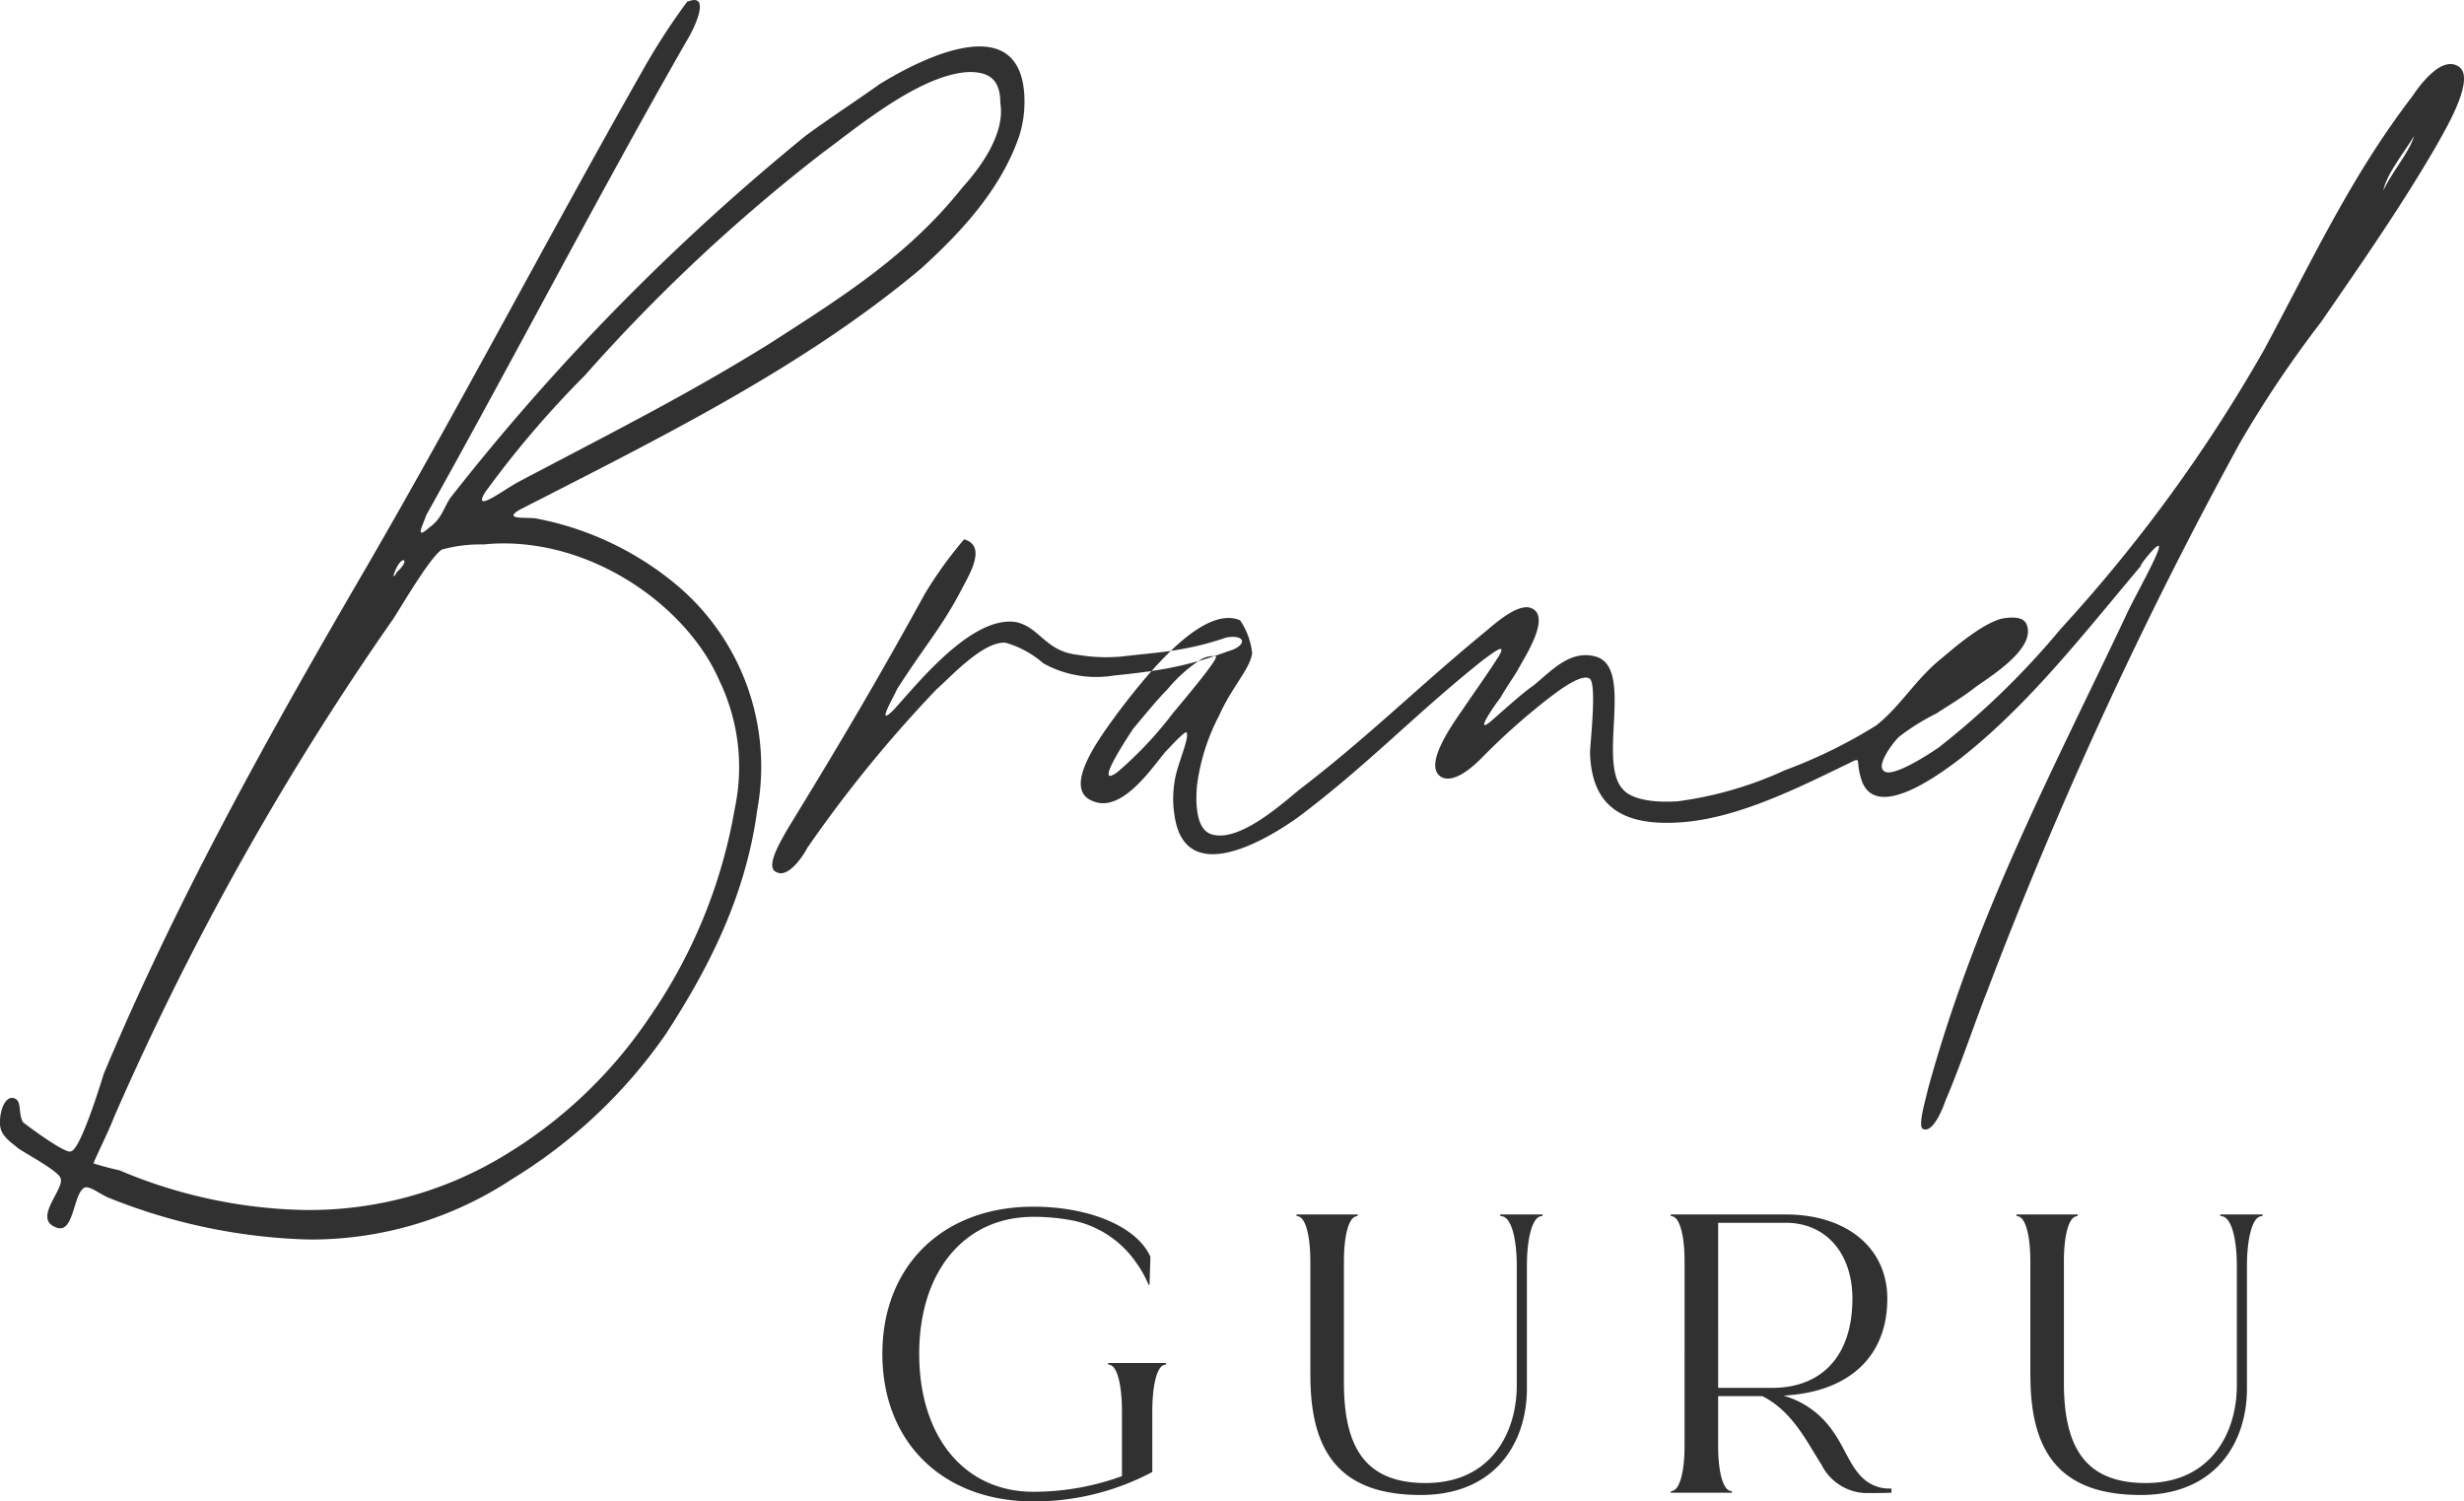 <?xml version="1.0" encoding="UTF-8"?> <svg xmlns="http://www.w3.org/2000/svg" width="171.495" height="104.502" viewBox="0 0 171.495 104.502"><g id="Group_18" data-name="Group 18" transform="translate(-132.571 -13.105)"><path id="Union_1" data-name="Union 1" d="M11016.414-7408.769c0-6.11,4.191-10.241,10.5-10.241,3.966,0,7.23,1.408,8.157,3.488l-.063,1.952h-.064a7.51,7.51,0,0,0-.832-1.5,7.118,7.118,0,0,0-4.287-2.946,14.18,14.18,0,0,0-2.91-.288c-4.77,0-7.937,3.778-7.937,9.537,0,5.792,3.167,9.6,7.937,9.6a18.039,18.039,0,0,0,6.175-1.089v-4.479c0-1.857-.321-3.136-.832-3.265l-.129-.031v-.1h4.033v.1l-.129.031c-.511.128-.832,1.408-.832,3.265v4.192a17.546,17.546,0,0,1-8.286,2.047C11020.605-7398.5,11016.414-7402.625,11016.414-7408.769Zm79.9,1.536v-7.967c0-1.759-.32-3.008-.832-3.136l-.128-.033v-.1h4.256v.1l-.129.033c-.511.128-.832,1.377-.832,3.136v8.448c0,4.641,1.6,6.976,5.7,6.976,4.574,0,6.336-3.552,6.336-6.783v-8.319c0-1.955-.385-3.329-.994-3.458l-.159-.033v-.1h2.943v.1l-.159.033c-.544.128-.927,1.5-.927,3.458v8.542c0,3.616-2.081,7.392-7.393,7.392C11098.461-7398.945,11096.318-7401.824,11096.318-7407.233Zm-50.112,0v-7.967c0-1.759-.321-3.008-.833-3.136l-.128-.033v-.1h4.256v.1l-.126.033c-.514.128-.832,1.377-.832,3.136v8.448c0,4.641,1.6,6.976,5.694,6.976,4.577,0,6.336-3.552,6.336-6.783v-8.319c0-1.955-.385-3.329-.991-3.458l-.159-.033v-.1h2.943v.1l-.159.033c-.544.128-.93,1.5-.93,3.458v8.542c0,3.616-2.081,7.392-7.393,7.392C11048.351-7398.945,11046.206-7401.824,11046.206-7407.233Zm35.552,6.144c-.96-1.5-2.016-3.711-4.1-4.736h-3.071v3.457c0,1.759.321,3.008.832,3.136l.128.031v.1h-4.256v-.1l.129-.031c.511-.128.832-1.377.832-3.136V-7415.2c0-1.759-.321-3.008-.832-3.136l-.129-.033v-.1h8c4.256,0,7.071,2.337,7.071,5.856,0,4.191-2.849,6.529-7.233,6.752a6.224,6.224,0,0,1,3.458,2.5c1.086,1.5,1.438,3.454,3.295,3.9a2.67,2.67,0,0,0,.768.064v.288c-.159.031-1.5.031-1.856.031A3.578,3.578,0,0,1,11081.758-7401.09Zm-7.168-5.312h3.775c3.329,0,5.568-2.111,5.568-6.208,0-3.167-1.854-5.281-4.639-5.281h-4.705Zm-98.68-10.344a40.013,40.013,0,0,1-13.32-2.879c-.6-.24-1.321-.841-1.679-.721-.841.36-.721,3.36-2.041,2.759-1.562-.6.6-2.639.36-3.359,0-.48-2.52-1.8-3-2.159-.24-.24-1.078-.721-1.2-1.441-.12-.6.12-2.042.841-2.042.72.12.357.96.72,1.681.12.12,3,2.279,3.357,2.042.6-.12,1.8-3.843,2.281-5.4,5.28-12.6,12-24.479,18.361-35.4,6.6-11.4,12.478-22.679,19.079-34.318a46.315,46.315,0,0,1,3-4.68c.12-.12.12-.24.24-.24,1.562-.6.48,1.8-.12,2.759-6.118,10.682-11.88,21.841-18.118,33-.24.72-.841,1.8.24.84.838-.6.958-1.321,1.438-2.042a158.826,158.826,0,0,1,24.721-25.2c1.8-1.321,3.479-2.4,5.16-3.6,3.12-1.921,9.959-5.281,10.079,1.078a7.982,7.982,0,0,1-.36,2.522c-1.318,3.84-4.2,6.839-6.839,9.238-8.16,6.842-17.879,11.642-27.96,16.8-1.2.72.6.48,1.2.6a21.521,21.521,0,0,1,9.958,4.8,16.518,16.518,0,0,1,5.4,15.479c-.841,6.362-3.72,11.52-6.359,15.6a35.54,35.54,0,0,1-10.682,10.082,25.4,25.4,0,0,1-13.768,4.22C10976.574-7416.725,10976.243-7416.731,10975.91-7416.745Zm12.721-48.359a9.91,9.91,0,0,0-2.882.36c-.838.6-2.52,3.479-3.36,4.8a201.051,201.051,0,0,0-19.438,34.679c-.36.96-1.321,2.879-1.441,3.239a18.573,18.573,0,0,0,1.8.48,34.634,34.634,0,0,0,12.6,2.759,26.126,26.126,0,0,0,14.278-3.84,32.1,32.1,0,0,0,9.962-9.478,36.319,36.319,0,0,0,6-14.642,13.86,13.86,0,0,0-1.078-8.881c-2.131-4.93-8.343-9.549-15.021-9.548C10989.579-7465.175,10989.1-7465.152,10988.631-7465.1Zm-6.242,2.159c0,.12.12,0,.24-.24.554-.49.6-.824.456-.824S10982.624-7463.706,10982.389-7462.946Zm30-29.521a120.084,120.084,0,0,0-16.68,15.6,68.28,68.28,0,0,0-6.959,8.16c-.841,1.438,1.2-.12,2.278-.72,6.361-3.36,11.88-6.122,17.641-9.721,5.041-3.239,9.6-6.119,13.318-10.8,1.2-1.321,3-3.72,2.642-5.881,0-1.8-.961-2.159-2.161-2.159C11019.109-7497.864,11014.669-7494.145,11012.39-7492.466Zm76.439,68.042c-.36-.24.24-2.161.36-2.759,3.359-12.24,8.76-22.321,13.8-33,.48-1.081,2.4-4.44,2.278-4.8-.047-.145-.437.263-.775.667-.438.529-.795,1.057-.2.376-4.061,4.79-7.934,9.874-12.82,13.715-1.561,1.2-6.121,4.561-6.962,1.321-.36-1.2.12-1.441-.838-.961-3.242,1.561-7.442,3.72-11.4,4.08-4.2.36-6.479-.96-6.6-4.8,0-.6.48-4.681,0-5.161-.6-.478-2.521,1.081-3,1.441a46.521,46.521,0,0,0-4.561,4.08c-.36.36-1.8,1.8-2.762,1.321-1.318-.721.6-3.48,1.44-4.681.721-1.081,1.682-2.4,2.52-3.72.721-1.2-.718,0-1.078.24-4.681,3.72-8.04,7.319-12.84,10.919-2.162,1.561-7.92,5.041-8.641-.12a7.207,7.207,0,0,1,0-2.279c.12-1.081,1.081-3.122.841-3.479-.12-.12-1.2,1.078-1.441,1.318-.841.96-3,4.32-5.041,3.479-2.038-.718,0-3.72.721-4.8a49.471,49.471,0,0,1,3.324-4.271,23.884,23.884,0,0,0,3.273-.694,10.019,10.019,0,0,0-2.157,1.963c-.721.721-1.8,2.042-2.4,2.762-.24.36-2.883,4.32-1.081,3a26.227,26.227,0,0,0,3.84-4.08c.6-.721,3.239-3.84,3-3.96a.61.61,0,0,0-.1-.029c.3-.1.617-.212.945-.332,1.32-.36,1.32-1.2-.12-.96a20.3,20.3,0,0,1-3.858.928c1.872-1.8,3.535-2.667,4.819-2.128a5.045,5.045,0,0,1,.84,2.281c-.12,1.081-1.44,2.4-2.281,4.32a14.486,14.486,0,0,0-1.559,4.92c-.12,1.438,0,3,.958,3.359,2.042.721,5.4-2.519,6.361-3.239,4.681-3.6,8.16-7.082,12.841-10.922.838-.72,2.278-1.918,3.119-1.558,1.438.6-.6,3.6-.961,4.32-.359.6-.72,1.078-1.2,1.918-.12.12-1.919,2.639-.718,1.681.838-.721,2.278-2.042,3-2.522,1.2-.958,2.52-2.519,4.32-2.039,2.759.721.12,7.319,1.919,9.241.6.718,2.161.958,3.842.838a25.9,25.9,0,0,0,7.439-2.159,34.97,34.97,0,0,0,6.359-3.12c1.681-1.321,2.759-3.242,4.561-4.68.72-.6,2.759-2.4,4.2-2.759.721-.12,1.441-.12,1.679.358.841,1.8-3,3.959-3.72,4.56-.958.721-1.8,1.2-2.519,1.681a15.58,15.58,0,0,0-2.52,1.558c-.24.12-1.681,1.921-1.2,2.4.479.72,3.479-1.321,3.84-1.561a55.571,55.571,0,0,0,8.52-8.28,106.388,106.388,0,0,0,14.161-19.439c3.357-6.239,6-12,10.319-17.641.48-.718,2.038-2.879,3.239-2.039s-1.081,4.561-1.318,5.041c-2.521,4.438-5.641,8.881-8.28,12.721a78.545,78.545,0,0,0-5.641,8.4,304.812,304.812,0,0,0-17.641,38.281c-.721,1.8-1.8,5.041-2.88,7.56-.109.33-.722,1.966-1.377,1.966A.4.4,0,0,1,11088.829-7424.425Zm32.042-65.279c.6-1.321,1.8-2.642,2.159-3.84C11122.31-7492.346,11121.108-7490.905,11120.871-7489.7Zm-111.841,47.4c-.84-.36.48-2.4.721-2.879,3.6-5.881,6.238-10.322,9.6-16.44a27.8,27.8,0,0,1,2.759-3.839c1.681.48.24,2.639-.237,3.6-1.321,2.519-2.521,3.84-4.44,6.839-.12.36-1.562,2.762-.24,1.441,1.559-1.681,5.4-6.6,8.521-6.121,1.678.36,2.038,2.041,4.317,2.281a11.787,11.787,0,0,0,3,.12c1.421-.164,2.469-.253,3.461-.393-.436.419-.882.889-1.338,1.4-.762.112-1.609.212-2.6.311a7.623,7.623,0,0,1-4.921-.84,6.889,6.889,0,0,0-2.639-1.441c-1.562-.12-3.84,2.4-4.8,3.239a90.1,90.1,0,0,0-9,11.042c-.211.421-1.065,1.764-1.84,1.764A.635.635,0,0,1,11009.03-7442.306Zm30.494-15.028c-.377.126-.739.241-1.1.344A1.721,1.721,0,0,1,11039.524-7457.333Zm65.145-7.05c-.155.185-.279.331-.378.443Zm.12-.12-.12.12Z" transform="translate(-10822.43 7516.105)" fill="#313131"></path></g></svg> 